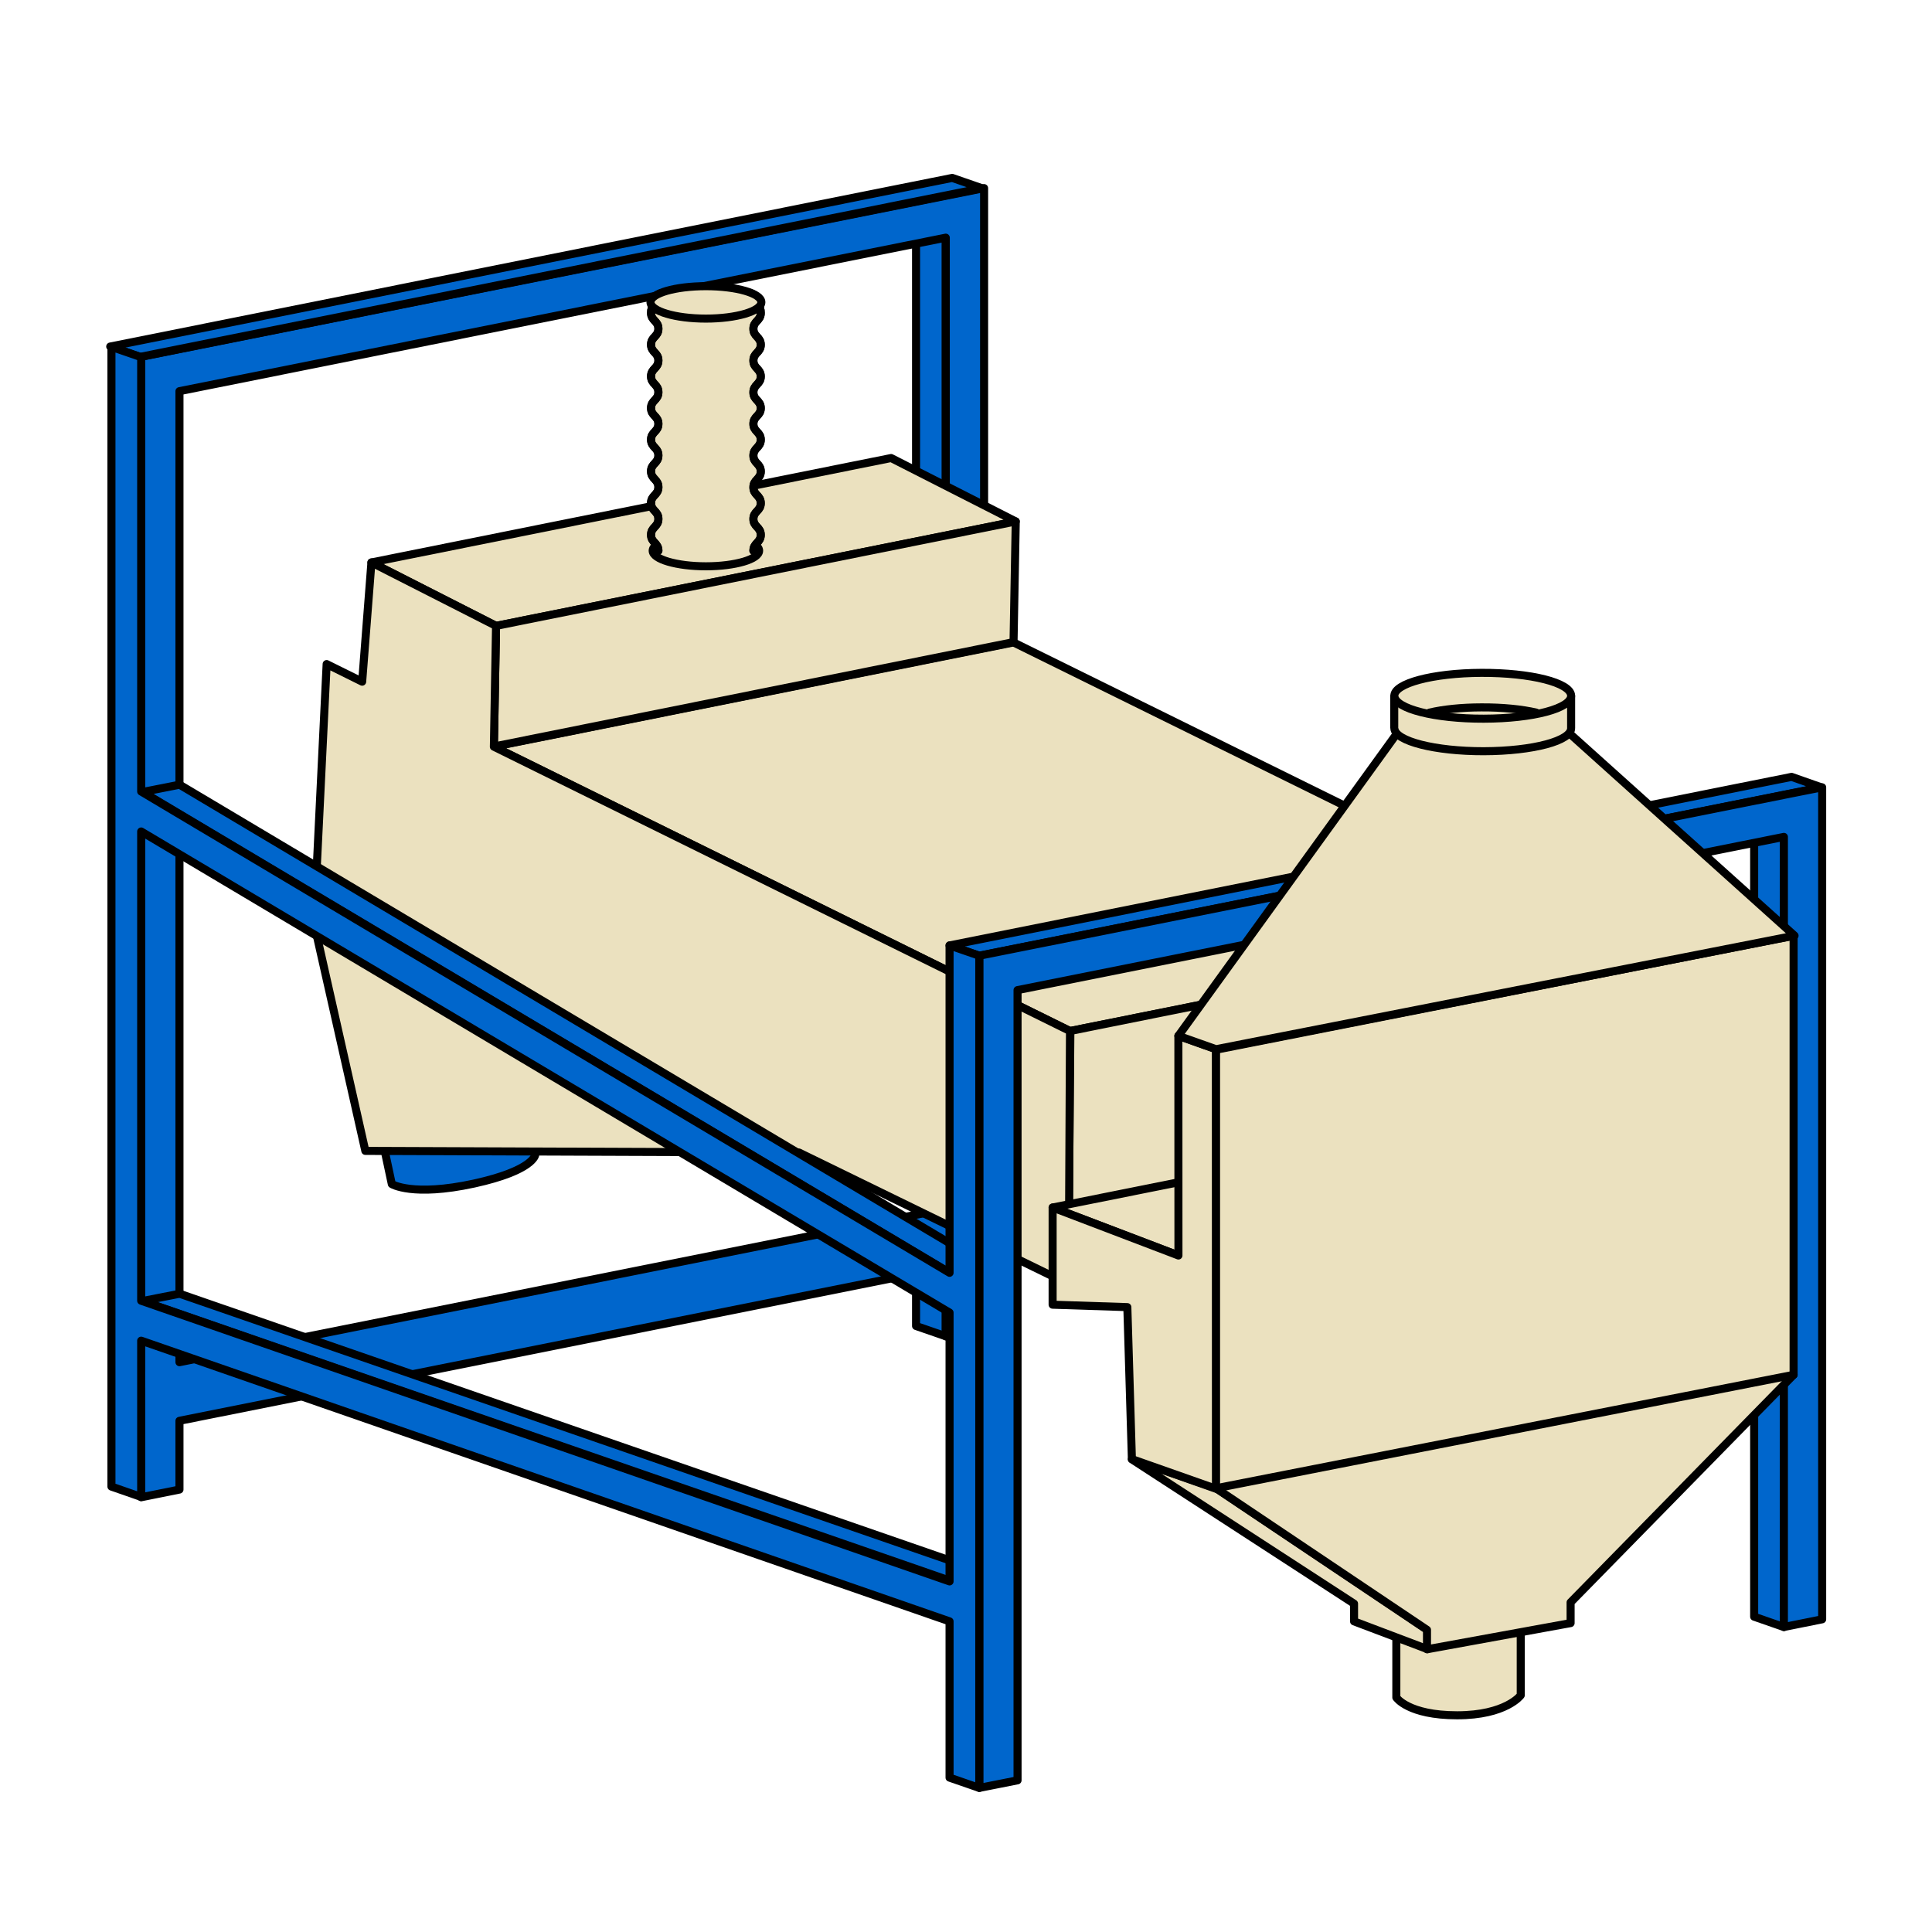<?xml version="1.0" encoding="UTF-8" standalone="no"?><!DOCTYPE svg PUBLIC "-//W3C//DTD SVG 1.1//EN" "http://www.w3.org/Graphics/SVG/1.1/DTD/svg11.dtd"><svg width="100%" height="100%" viewBox="0 0 120 120" version="1.1" xmlns="http://www.w3.org/2000/svg" xmlns:xlink="http://www.w3.org/1999/xlink" xml:space="preserve" style="fill-rule:evenodd;clip-rule:evenodd;stroke-linecap:round;stroke-linejoin:round;stroke-miterlimit:10;"><rect id="Stroje" x="-458.988" y="-399.961" width="1280" height="1380" style="fill:none;"/><g><g><g><rect x="-60.988" y="-29.961" width="242" height="200" style="fill:none;"/><g><g><path d="M56.898,14.177l1.847,0.639l0,68.182l-1.847,-0.638l0,-68.183Z" style="fill:#06c;fill-rule:nonzero;stroke:#000;stroke-width:0.5px;"/><path d="M11.147,84.608l0,-60.313l47.597,-9.533l0,60.319l-47.597,9.527Zm0,-62.921l-2.377,0.476l0,62.926l-1.773,0.354l1.773,0.8l0,6.754l2.377,-0.478l0,-4.27l47.597,-9.522l0,4.276l2.38,-0.471l0,-4.283l0,-2.608l0,-63.957l-49.977,10.003Z" style="fill:#06c;fill-rule:nonzero;stroke:#000;stroke-width:0.5px;"/><path d="M6.846,21.524l1.846,0.644l52.298,-10.478l-1.844,-0.64l-52.3,10.474Z" style="fill:#06c;fill-rule:nonzero;stroke:#000;stroke-width:0.5px;"/><path d="M11.156,80.356l50.147,17.364l-2.301,0.458l-50.147,-17.369l2.301,-0.453Z" style="fill:#06c;fill-rule:nonzero;stroke:#000;stroke-width:0.5px;"/><path d="M23.202,68.231l1.134,5.314c0,0 1.276,0.801 5.108,-0.032c3.724,-0.818 3.802,-1.791 3.802,-1.791l-0.975,-4.727l-9.069,1.236Z" style="fill:#06c;fill-rule:nonzero;stroke:#000;stroke-width:0.5px;"/><path d="M23.07,34.935l7.741,3.94l32.278,-6.488l-7.74,-3.938l-32.279,6.486Z" style="fill:#ebe1bf;fill-rule:nonzero;stroke:#000;stroke-width:0.5px;"/><path d="M30.676,46.378l35.783,17.661l32.275,-6.487l-35.781,-17.649l-32.277,6.475Z" style="fill:#ebe1bf;fill-rule:nonzero;stroke:#000;stroke-width:0.5px;"/><path d="M30.676,46.368l0.136,-7.493l32.278,-6.487l-0.137,7.495l-32.277,6.485Z" style="fill:#ebe1bf;fill-rule:nonzero;stroke:#000;stroke-width:0.5px;"/><path d="M66.349,79.773l0.134,-15.739l32.277,-6.486l-0.133,15.738l-32.278,6.487Z" style="fill:#ebe1bf;fill-rule:nonzero;stroke:#000;stroke-width:0.5px;"/><path d="M20.289,41.247l2.206,1.093l0.575,-7.405l7.741,3.94l-0.135,7.503l35.783,17.661l-0.078,15.721l-16.755,-8.175l-26.934,-0.101l-3.187,-14.137l0.784,-16.1Z" style="fill:#ebe1bf;fill-rule:nonzero;stroke:#000;stroke-width:0.5px;"/><path d="M11.156,48.739l50.147,29.86l-2.301,0.46l-50.147,-29.867l2.301,-0.453Z" style="fill:#06c;fill-rule:nonzero;stroke:#000;stroke-width:0.5px;"/><path d="M108.954,51.268l1.848,0.644l0,49.147l-1.848,-0.643l0,-49.148Z" style="fill:#06c;fill-rule:nonzero;stroke:#000;stroke-width:0.5px;"/><path d="M58.979,58.723l1.846,0.638l52.3,-10.46l-1.846,-0.649l-52.3,10.471Z" style="fill:#06c;fill-rule:nonzero;stroke:#000;stroke-width:0.5px;"/><path d="M108.982,70.809l-35.777,7.171l-7.824,-2.979l35.775,-7.172l7.826,2.98Z" style="fill:#ebe1bf;fill-rule:nonzero;stroke:#000;stroke-width:0.5px;"/><path d="M110.801,49.374l-49.976,9.988l0,51.688l2.377,-0.471l0,-49.082l47.599,-9.516l0,49.075l2.377,-0.478l0,-51.676l-2.377,0.472Z" style="fill:#06c;fill-rule:nonzero;stroke:#000;stroke-width:0.5px;"/><path d="M94.456,101.324l0,3.974c0,0 -0.908,1.242 -3.951,1.242c-3.044,0 -3.776,-1.104 -3.776,-1.104l0,-4.112l7.727,0Z" style="fill:#ebe1bf;fill-rule:nonzero;stroke:#000;stroke-width:0.5px;"/><path d="M88.667,101.231l0,1.203l-4.564,-1.728l-0.002,-1.101l-13.801,-8.965l5.232,1.798l13.135,8.793Z" style="fill:#ebe1bf;fill-rule:nonzero;stroke:#000;stroke-width:0.5px;"/><path d="M75.545,92.476l-5.241,-1.848l-0.283,-9.44l-4.641,-0.151l0,-6.036l7.815,2.98l-0.004,-13.643l2.34,0.831l0.014,27.307Z" style="fill:#ebe1bf;fill-rule:nonzero;stroke:#000;stroke-width:0.5px;"/><path d="M88.633,102.44l8.92,-1.627l0,-1.287l13.851,-14.134l0,-27.276l-35.873,7.084l0,27.238l13.102,8.793l0,1.209Z" style="fill:#ebe1bf;fill-rule:nonzero;stroke:#000;stroke-width:0.5px;"/><path d="M111.463,58.115l-15.19,-13.649l-7.775,-1.306l-15.306,21.178l2.339,0.831l35.932,-7.054Z" style="fill:#ebe1bf;fill-rule:nonzero;stroke:#000;stroke-width:0.5px;"/><path d="M8.769,80.79l0,-29.145l50.21,29.883l0,16.696l-50.21,-17.434Zm50.21,-22.067l0,20.334l-50.21,-29.894l0,-26.979l-1.847,-0.639l0,70.79l1.847,0.642l0,-9.705l50.21,17.434l0,9.706l1.846,0.638l0,-51.688l-1.846,-0.639Z" style="fill:#06c;fill-rule:nonzero;stroke:#000;stroke-width:0.5px;"/><g><path d="M97.585,45.199l0,-2.001l-10.987,0l0,2.028l0.011,0c0,0.009 -0.002,0.018 -0.002,0.018c0.043,0.791 2.531,1.422 5.552,1.416c3.078,-0.009 5.467,-0.654 5.426,-1.448l0,-0.013Z" style="fill:#ebe1bf;fill-rule:nonzero;stroke:#000;stroke-width:0.5px;stroke-linejoin:bevel;"/><path d="M92.159,44.639c-3.021,0.01 -5.509,-0.617 -5.552,-1.409c-0.04,-0.78 2.387,-1.427 5.404,-1.438c3.077,-0.012 5.536,0.613 5.574,1.407c0.041,0.788 -2.348,1.435 -5.426,1.44Z" style="fill:#ebe1bf;fill-rule:nonzero;stroke:#000;stroke-width:0.5px;stroke-linejoin:bevel;"/><path d="M88.792,44.26c0.863,-0.203 1.99,-0.321 3.226,-0.323c1.316,-0.005 2.507,0.115 3.401,0.324" style="fill:none;stroke:#000;stroke-width:0.5px;stroke-linejoin:bevel;"/></g><path d="M47.15,34.206c0,0.528 -1.482,0.968 -3.305,0.968c-1.826,0 -3.306,-0.44 -3.306,-0.968c0,-0.543 1.48,-0.966 3.306,-0.966c1.823,0 3.305,0.423 3.305,0.966" style="fill:#ebe1bf;fill-rule:nonzero;"/><path d="M47.15,34.206c0,0.528 -1.482,0.968 -3.305,0.968c-1.826,0 -3.306,-0.44 -3.306,-0.968c0,-0.543 1.48,-0.966 3.306,-0.966c1.823,0 3.305,0.423 3.305,0.966Z" style="fill:none;stroke:#000;stroke-width:0.5px;"/><path d="M46.795,34.207c0,-0.492 0.457,-0.492 0.457,-0.985c0,-0.493 -0.457,-0.493 -0.457,-0.986c0,-0.491 0.457,-0.491 0.457,-0.983c0,-0.494 -0.457,-0.494 -0.457,-0.986c0,-0.493 0.457,-0.493 0.457,-0.985c0,-0.494 -0.457,-0.494 -0.457,-0.986c0,-0.492 0.457,-0.492 0.457,-0.986c0,-0.49 -0.457,-0.49 -0.457,-0.98c0,-0.491 0.457,-0.491 0.457,-0.979c0,-0.489 -0.457,-0.489 -0.457,-0.981c0,-0.493 0.457,-0.493 0.457,-0.987c0,-0.492 -0.457,-0.492 -0.457,-0.986c0,-0.493 0.457,-0.493 0.457,-0.984c0,-0.495 -0.457,-0.495 -0.457,-0.988c0,-0.494 0.457,-0.494 0.457,-0.988c0,-0.495 -0.257,-0.443 -0.44,-0.903c-0.075,-0.188 0.013,-0.31 -0.184,-0.31c-0.199,0 -0.199,0.45 -0.397,0.45c-0.198,0 -0.198,-0.45 -0.399,-0.45c-0.198,0 -0.198,0.45 -0.395,0.45c-0.199,0 -0.199,-0.45 -0.398,-0.45c-0.198,0 -0.198,0.45 -0.397,0.45c-0.199,0 -0.199,-0.45 -0.398,-0.45c-0.198,0 -0.198,0.45 -0.395,0.45c-0.199,0 -0.199,-0.45 -0.397,-0.45c-0.198,0 -0.198,0.45 -0.397,0.45c-0.199,0 -0.199,-0.45 -0.399,-0.45c-0.198,0 -0.198,0.45 -0.396,0.45c-0.199,0 -0.199,-0.45 -0.399,-0.45c-0.197,0 -0.197,0.45 -0.397,0.45c-0.2,0 -0.2,-0.45 -0.399,-0.45c-0.201,0 -0.112,0.122 -0.187,0.312c-0.184,0.458 -0.44,0.405 -0.44,0.898c0,0.493 0.457,0.493 0.457,0.985c0,0.493 -0.457,0.493 -0.457,0.985c0,0.493 0.457,0.493 0.457,0.985c0,0.493 -0.457,0.493 -0.457,0.986c0,0.491 0.457,0.491 0.457,0.986c0,0.493 -0.457,0.493 -0.457,0.985c0,0.493 0.457,0.493 0.457,0.981c0,0.491 -0.457,0.491 -0.457,0.98c0,0.488 0.457,0.488 0.457,0.98c0,0.492 -0.457,0.492 -0.457,0.984c0,0.494 0.457,0.494 0.457,0.987c0,0.493 -0.457,0.493 -0.457,0.986c0,0.494 0.457,0.494 0.457,0.987c0,0.495 -0.457,0.495 -0.457,0.989c0,0.493 0.457,0.493 0.457,0.987" style="fill:#ebe1bf;fill-rule:nonzero;stroke:#000;stroke-width:0.5px;"/><path d="M46.795,34.207c0,-0.492 0.457,-0.492 0.457,-0.985c0,-0.493 -0.457,-0.493 -0.457,-0.986c0,-0.491 0.457,-0.491 0.457,-0.983c0,-0.494 -0.457,-0.494 -0.457,-0.986c0,-0.493 0.457,-0.493 0.457,-0.985c0,-0.494 -0.457,-0.494 -0.457,-0.986c0,-0.492 0.457,-0.492 0.457,-0.986c0,-0.49 -0.457,-0.49 -0.457,-0.98c0,-0.491 0.457,-0.491 0.457,-0.979c0,-0.489 -0.457,-0.489 -0.457,-0.981c0,-0.493 0.457,-0.493 0.457,-0.987c0,-0.492 -0.457,-0.492 -0.457,-0.986c0,-0.493 0.457,-0.493 0.457,-0.984c0,-0.495 -0.457,-0.495 -0.457,-0.988c0,-0.494 0.457,-0.494 0.457,-0.988c0,-0.495 -0.257,-0.443 -0.44,-0.903c-0.075,-0.188 0.013,-0.31 -0.184,-0.31c-0.199,0 -0.199,0.45 -0.397,0.45c-0.198,0 -0.198,-0.45 -0.399,-0.45c-0.198,0 -0.198,0.45 -0.395,0.45c-0.199,0 -0.199,-0.45 -0.398,-0.45c-0.198,0 -0.198,0.45 -0.397,0.45c-0.199,0 -0.199,-0.45 -0.398,-0.45c-0.198,0 -0.198,0.45 -0.395,0.45c-0.199,0 -0.199,-0.45 -0.397,-0.45c-0.198,0 -0.198,0.45 -0.397,0.45c-0.199,0 -0.199,-0.45 -0.399,-0.45c-0.198,0 -0.198,0.45 -0.396,0.45c-0.199,0 -0.199,-0.45 -0.399,-0.45c-0.197,0 -0.197,0.45 -0.397,0.45c-0.2,0 -0.2,-0.45 -0.399,-0.45c-0.201,0 -0.112,0.122 -0.187,0.312c-0.184,0.458 -0.44,0.405 -0.44,0.898c0,0.493 0.457,0.493 0.457,0.985c0,0.493 -0.457,0.493 -0.457,0.985c0,0.493 0.457,0.493 0.457,0.985c0,0.493 -0.457,0.493 -0.457,0.986c0,0.491 0.457,0.491 0.457,0.986c0,0.493 -0.457,0.493 -0.457,0.985c0,0.493 0.457,0.493 0.457,0.981c0,0.491 -0.457,0.491 -0.457,0.98c0,0.488 0.457,0.488 0.457,0.98c0,0.492 -0.457,0.492 -0.457,0.984c0,0.494 0.457,0.494 0.457,0.987c0,0.493 -0.457,0.493 -0.457,0.986c0,0.494 0.457,0.494 0.457,0.987c0,0.495 -0.457,0.495 -0.457,0.989c0,0.493 0.457,0.493 0.457,0.987" style="fill:none;stroke:#000;stroke-width:0.5px;"/><path d="M47.289,18.772c0,0.554 -1.544,1.017 -3.445,1.017c-1.902,0 -3.44,-0.463 -3.44,-1.017c0,-0.552 1.538,-0.997 3.44,-0.997c1.901,0 3.445,0.445 3.445,0.997Z" style="fill:#ebe1bf;fill-rule:nonzero;stroke:#000;stroke-width:0.5px;"/><path d="M75.531,92.438l35.873,-7.045" style="fill:none;stroke:#000;stroke-width:0.5px;"/></g></g></g></g></g><rect x="0.012" y="0.039" width="120" height="120" style="fill:none;"/></svg>